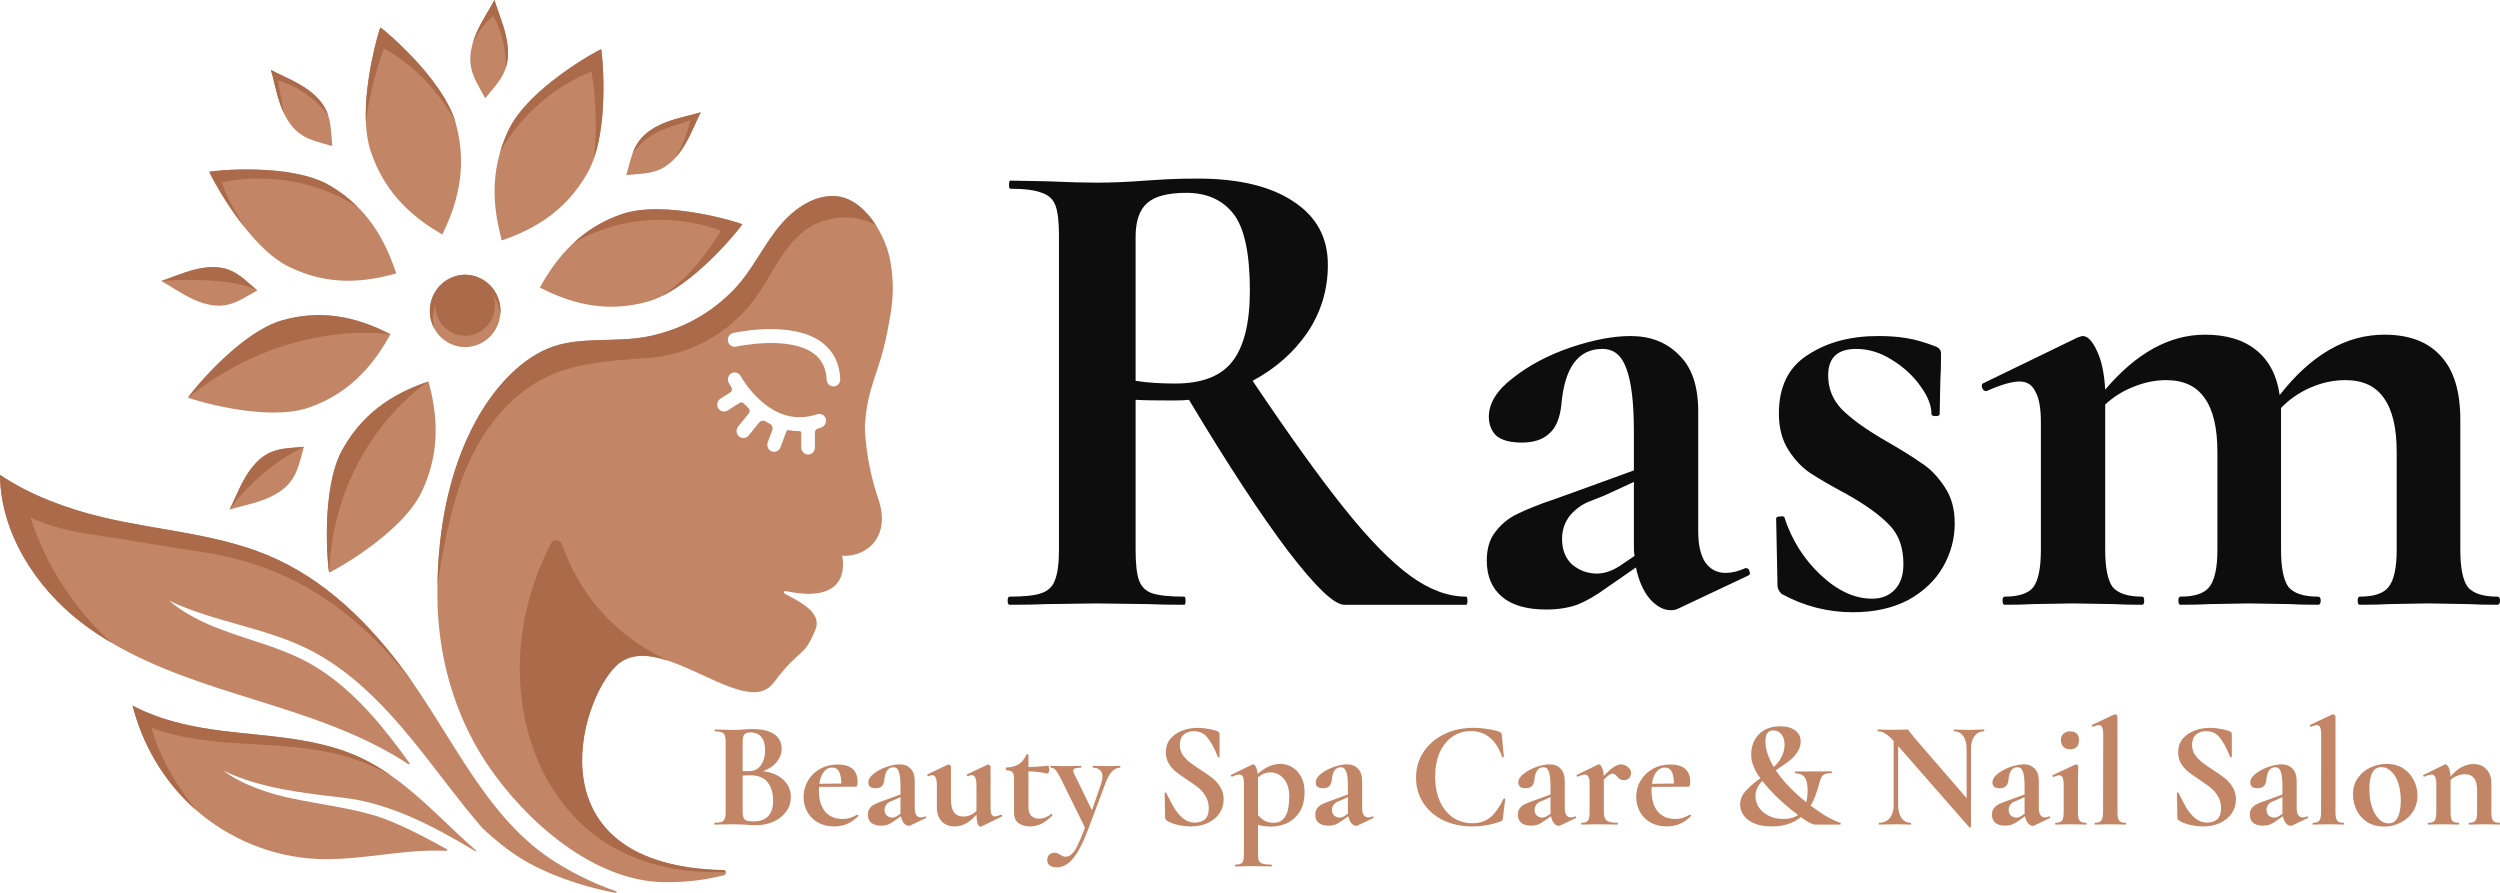 <svg width="168" height="60" viewBox="0 0 168 60" fill="none" xmlns="http://www.w3.org/2000/svg">
<path d="M51.282 51.824C51.852 51.892 52.304 52.083 52.637 52.397C52.977 52.71 53.147 53.099 53.147 53.562C53.147 53.916 53.045 54.237 52.841 54.523C52.637 54.809 52.355 55.038 51.995 55.208C51.635 55.372 51.234 55.454 50.792 55.454C50.602 55.454 50.385 55.443 50.14 55.423C50.045 55.416 49.926 55.409 49.783 55.402C49.648 55.396 49.495 55.392 49.325 55.392L48.581 55.402C48.445 55.409 48.262 55.413 48.031 55.413C48.01 55.413 48 55.392 48 55.351C48 55.31 48.01 55.29 48.031 55.29C48.228 55.29 48.377 55.273 48.479 55.239C48.581 55.198 48.652 55.13 48.693 55.034C48.741 54.932 48.764 54.782 48.764 54.584V49.851C48.764 49.564 48.717 49.377 48.622 49.288C48.526 49.193 48.333 49.145 48.041 49.145C48.027 49.145 48.02 49.125 48.02 49.084C48.02 49.043 48.027 49.022 48.041 49.022L48.581 49.033C48.893 49.046 49.141 49.053 49.325 49.053C49.515 49.053 49.712 49.043 49.916 49.022C49.984 49.016 50.086 49.009 50.222 49.002C50.358 48.995 50.477 48.992 50.578 48.992C51.197 48.992 51.676 49.104 52.015 49.329C52.355 49.554 52.525 49.881 52.525 50.311C52.525 50.638 52.416 50.934 52.199 51.2C51.988 51.466 51.682 51.674 51.282 51.824ZM50.425 49.217C50.228 49.217 50.093 49.264 50.018 49.36C49.943 49.449 49.906 49.619 49.906 49.871V51.814L50.313 51.824C50.667 51.824 50.938 51.691 51.129 51.425C51.319 51.159 51.414 50.819 51.414 50.403C51.414 50.014 51.329 49.721 51.159 49.523C50.989 49.319 50.745 49.217 50.425 49.217ZM50.619 55.198C51.509 55.198 51.954 54.734 51.954 53.807C51.954 53.283 51.828 52.867 51.577 52.56C51.326 52.253 50.945 52.1 50.436 52.1C50.239 52.1 50.062 52.107 49.906 52.12V54.584C49.906 54.809 49.95 54.97 50.038 55.065C50.127 55.154 50.32 55.198 50.619 55.198ZM57.628 54.738C57.642 54.738 57.655 54.752 57.669 54.779C57.689 54.806 57.693 54.827 57.679 54.84C57.428 55.086 57.173 55.263 56.915 55.372C56.656 55.481 56.374 55.535 56.069 55.535C55.641 55.535 55.27 55.447 54.958 55.27C54.645 55.086 54.407 54.843 54.245 54.544C54.081 54.237 54 53.906 54 53.552C54 53.157 54.098 52.792 54.295 52.458C54.492 52.124 54.764 51.861 55.111 51.67C55.464 51.473 55.861 51.374 56.303 51.374C56.724 51.374 57.05 51.469 57.282 51.66C57.513 51.851 57.628 52.148 57.628 52.55C57.628 52.761 57.591 52.867 57.516 52.867L55.039 52.877C55.033 52.925 55.029 53.003 55.029 53.112C55.029 53.712 55.165 54.182 55.437 54.523C55.715 54.864 56.113 55.034 56.629 55.034C56.813 55.034 56.969 55.014 57.098 54.973C57.227 54.932 57.397 54.857 57.608 54.748L57.628 54.738ZM55.916 51.578C55.692 51.578 55.505 51.677 55.355 51.875C55.206 52.066 55.107 52.332 55.06 52.672L56.538 52.652C56.531 52.304 56.48 52.039 56.385 51.855C56.289 51.67 56.133 51.578 55.916 51.578ZM62.184 54.861C62.211 54.861 62.228 54.878 62.235 54.912C62.248 54.939 62.241 54.959 62.214 54.973L61.164 55.474C61.137 55.488 61.103 55.495 61.063 55.495C60.954 55.495 60.849 55.437 60.747 55.321C60.652 55.205 60.584 55.048 60.543 54.85L60.105 55.157C59.948 55.273 59.802 55.358 59.666 55.413C59.531 55.46 59.378 55.484 59.208 55.484C58.916 55.484 58.695 55.419 58.545 55.29C58.396 55.16 58.321 54.98 58.321 54.748C58.321 54.564 58.365 54.417 58.454 54.308C58.542 54.193 58.651 54.104 58.78 54.043C58.916 53.974 59.102 53.9 59.34 53.818L59.595 53.726L60.512 53.388V52.806C60.512 52.369 60.475 52.052 60.4 51.855C60.332 51.657 60.213 51.558 60.044 51.558C59.683 51.558 59.48 51.837 59.432 52.397C59.412 52.601 59.35 52.748 59.249 52.836C59.153 52.925 59.018 52.969 58.841 52.969C58.671 52.969 58.545 52.935 58.464 52.867C58.389 52.792 58.352 52.696 58.352 52.581C58.352 52.376 58.471 52.182 58.708 51.998C58.946 51.807 59.232 51.654 59.565 51.538C59.904 51.422 60.203 51.364 60.461 51.364C60.76 51.364 61.002 51.459 61.185 51.65C61.375 51.834 61.47 52.117 61.47 52.499V54.308C61.47 54.506 61.504 54.66 61.572 54.769C61.647 54.878 61.749 54.932 61.878 54.932C61.973 54.932 62.072 54.908 62.173 54.861H62.184ZM60.523 54.676C60.516 54.649 60.512 54.605 60.512 54.544V53.562L60.074 53.767C60.054 53.773 59.986 53.801 59.87 53.848C59.755 53.889 59.653 53.961 59.565 54.063C59.483 54.165 59.442 54.285 59.442 54.421C59.442 54.584 59.493 54.714 59.595 54.809C59.704 54.898 59.826 54.942 59.962 54.942C60.071 54.942 60.183 54.905 60.298 54.83L60.523 54.676ZM67.288 54.748C67.309 54.748 67.326 54.765 67.339 54.799C67.36 54.833 67.36 54.854 67.339 54.861L65.933 55.546C65.919 55.552 65.903 55.556 65.882 55.556C65.814 55.556 65.753 55.484 65.699 55.341C65.651 55.191 65.624 54.99 65.617 54.738C65.169 55.27 64.683 55.535 64.16 55.535C63.786 55.535 63.49 55.419 63.273 55.188C63.062 54.949 62.957 54.639 62.957 54.257V52.754C62.957 52.311 62.852 52.09 62.641 52.09C62.566 52.09 62.482 52.114 62.386 52.161H62.376C62.349 52.161 62.329 52.144 62.315 52.11C62.301 52.069 62.305 52.045 62.325 52.039L63.691 51.384L63.742 51.374C63.776 51.374 63.81 51.391 63.844 51.425C63.885 51.452 63.905 51.48 63.905 51.507V53.767C63.905 54.503 64.187 54.871 64.751 54.871C64.9 54.871 65.05 54.84 65.199 54.779C65.356 54.711 65.495 54.619 65.617 54.503V52.754C65.617 52.311 65.512 52.09 65.301 52.09C65.226 52.09 65.138 52.114 65.036 52.161H65.026C65.006 52.161 64.989 52.144 64.975 52.11C64.962 52.069 64.965 52.045 64.985 52.039L66.351 51.384C66.365 51.377 66.382 51.374 66.402 51.374C66.436 51.374 66.47 51.391 66.504 51.425C66.544 51.452 66.565 51.48 66.565 51.507V54.227C66.565 54.458 66.585 54.622 66.626 54.717C66.674 54.813 66.748 54.861 66.85 54.861C66.945 54.861 67.085 54.823 67.268 54.748H67.288ZM70.65 54.697C70.678 54.697 70.698 54.711 70.712 54.738C70.732 54.765 70.732 54.786 70.712 54.799C70.46 55.051 70.216 55.239 69.978 55.361C69.74 55.477 69.489 55.535 69.224 55.535C68.925 55.535 68.67 55.464 68.459 55.321C68.249 55.178 68.143 54.935 68.143 54.595V52.325C68.143 52.114 68.106 51.967 68.031 51.885C67.957 51.803 67.821 51.763 67.624 51.763C67.617 51.763 67.607 51.752 67.593 51.732C67.586 51.711 67.583 51.691 67.583 51.67C67.583 51.643 67.586 51.623 67.593 51.609C67.6 51.589 67.61 51.578 67.624 51.578C67.97 51.565 68.249 51.49 68.459 51.354C68.677 51.217 68.843 51.009 68.959 50.73C68.972 50.703 68.999 50.689 69.04 50.689C69.088 50.689 69.112 50.703 69.112 50.73V51.548C69.506 51.541 69.947 51.51 70.436 51.456C70.45 51.456 70.464 51.483 70.477 51.538C70.498 51.585 70.508 51.64 70.508 51.701C70.508 51.769 70.494 51.837 70.467 51.906C70.447 51.967 70.423 51.994 70.396 51.987C69.954 51.892 69.526 51.841 69.112 51.834V54.257C69.112 54.516 69.176 54.707 69.305 54.83C69.441 54.953 69.618 55.014 69.835 55.014C70.107 55.014 70.372 54.912 70.63 54.707L70.65 54.697ZM75.266 51.466C75.28 51.466 75.287 51.486 75.287 51.527C75.287 51.568 75.28 51.589 75.266 51.589C75.049 51.589 74.859 51.684 74.696 51.875C74.539 52.059 74.397 52.328 74.268 52.683L73.136 55.699C72.776 56.653 72.43 57.321 72.097 57.703C71.771 58.092 71.407 58.286 71.006 58.286C70.803 58.286 70.646 58.241 70.538 58.153C70.429 58.071 70.375 57.948 70.375 57.785C70.375 57.628 70.422 57.509 70.517 57.427C70.612 57.345 70.728 57.304 70.864 57.304C70.939 57.304 71 57.314 71.047 57.335C71.102 57.355 71.166 57.389 71.241 57.437C71.37 57.526 71.492 57.57 71.608 57.57C71.764 57.57 71.903 57.509 72.026 57.386C72.155 57.27 72.287 57.072 72.423 56.793C72.559 56.52 72.722 56.128 72.912 55.617L71.282 52.315C71.132 52.022 71.013 51.827 70.925 51.732C70.843 51.636 70.742 51.589 70.619 51.589C70.599 51.589 70.589 51.568 70.589 51.527C70.589 51.486 70.599 51.466 70.619 51.466C70.809 51.466 70.956 51.469 71.057 51.476L71.485 51.486L72.189 51.476C72.297 51.469 72.443 51.466 72.627 51.466C72.647 51.466 72.657 51.486 72.657 51.527C72.657 51.568 72.647 51.589 72.627 51.589C72.45 51.589 72.321 51.606 72.24 51.64C72.158 51.667 72.117 51.715 72.117 51.783C72.117 51.837 72.138 51.906 72.178 51.987L73.381 54.452L73.993 52.672C74.054 52.495 74.084 52.335 74.084 52.192C74.084 52.001 74.03 51.855 73.921 51.752C73.812 51.643 73.656 51.589 73.452 51.589C73.439 51.589 73.432 51.568 73.432 51.527C73.432 51.486 73.439 51.466 73.452 51.466C73.636 51.466 73.775 51.469 73.87 51.476L74.482 51.486L74.889 51.476C74.971 51.469 75.097 51.466 75.266 51.466ZM79.283 50.055C79.283 50.3 79.344 50.519 79.467 50.709C79.596 50.9 79.752 51.067 79.935 51.211C80.119 51.354 80.367 51.527 80.679 51.732C81.019 51.95 81.291 52.141 81.495 52.304C81.698 52.468 81.872 52.669 82.014 52.908C82.157 53.139 82.228 53.409 82.228 53.715C82.228 54.07 82.133 54.387 81.943 54.666C81.753 54.939 81.488 55.154 81.148 55.31C80.815 55.46 80.442 55.535 80.027 55.535C79.721 55.535 79.402 55.495 79.069 55.413C78.736 55.324 78.512 55.229 78.397 55.126C78.362 55.099 78.335 55.075 78.315 55.055C78.301 55.028 78.295 54.987 78.295 54.932L78.264 53.306V53.296C78.264 53.269 78.281 53.255 78.315 53.255C78.349 53.248 78.369 53.259 78.376 53.286C78.58 53.702 78.757 54.039 78.906 54.298C79.062 54.557 79.256 54.786 79.487 54.983C79.725 55.181 79.993 55.28 80.292 55.28C80.564 55.28 80.788 55.208 80.965 55.065C81.141 54.915 81.23 54.663 81.23 54.308C81.23 54.008 81.162 53.746 81.026 53.521C80.897 53.296 80.737 53.105 80.547 52.949C80.357 52.792 80.095 52.604 79.762 52.386C79.436 52.175 79.181 51.994 78.998 51.844C78.821 51.694 78.668 51.514 78.539 51.303C78.41 51.091 78.346 50.842 78.346 50.556C78.346 50.195 78.447 49.892 78.651 49.646C78.862 49.394 79.13 49.21 79.456 49.094C79.782 48.971 80.126 48.91 80.486 48.91C80.724 48.91 80.965 48.934 81.209 48.981C81.454 49.022 81.651 49.074 81.8 49.135C81.862 49.162 81.902 49.193 81.923 49.227C81.943 49.254 81.953 49.292 81.953 49.339V50.842C81.953 50.863 81.936 50.88 81.902 50.894C81.868 50.9 81.848 50.894 81.841 50.873L81.76 50.679C81.59 50.249 81.389 49.885 81.158 49.585C80.934 49.285 80.618 49.135 80.21 49.135C79.939 49.135 79.715 49.213 79.538 49.37C79.368 49.527 79.283 49.755 79.283 50.055ZM85.415 55.546C85.082 55.546 84.79 55.508 84.538 55.433V57.396C84.538 57.601 84.559 57.751 84.599 57.846C84.647 57.941 84.732 58.006 84.854 58.04C84.983 58.081 85.18 58.102 85.445 58.102C85.466 58.102 85.476 58.122 85.476 58.163C85.476 58.204 85.466 58.224 85.445 58.224C85.194 58.224 84.997 58.221 84.854 58.214L84.049 58.204L83.448 58.214C83.346 58.221 83.203 58.224 83.02 58.224C82.999 58.224 82.989 58.204 82.989 58.163C82.989 58.122 82.999 58.102 83.02 58.102C83.183 58.102 83.302 58.081 83.376 58.04C83.458 58.006 83.512 57.941 83.54 57.846C83.573 57.751 83.591 57.601 83.591 57.396V52.662C83.591 52.444 83.567 52.287 83.519 52.192C83.472 52.097 83.387 52.049 83.264 52.049C83.156 52.049 82.999 52.097 82.796 52.192H82.775C82.755 52.192 82.738 52.175 82.724 52.141C82.704 52.107 82.7 52.086 82.714 52.08L84.161 51.374C84.175 51.367 84.192 51.364 84.212 51.364C84.28 51.364 84.341 51.422 84.396 51.538C84.457 51.654 84.498 51.81 84.518 52.008C85.014 51.558 85.523 51.333 86.047 51.333C86.332 51.333 86.597 51.408 86.842 51.558C87.093 51.708 87.293 51.926 87.443 52.212C87.592 52.499 87.667 52.833 87.667 53.214C87.667 53.76 87.555 54.21 87.331 54.564C87.107 54.912 86.821 55.164 86.475 55.321C86.135 55.471 85.782 55.546 85.415 55.546ZM85.374 51.906C85.068 51.906 84.79 52.015 84.538 52.233V52.315V54.779C84.688 54.949 84.844 55.079 85.007 55.167C85.17 55.249 85.371 55.29 85.608 55.29C86.295 55.29 86.638 54.704 86.638 53.531C86.638 53.013 86.516 52.615 86.271 52.335C86.033 52.049 85.734 51.906 85.374 51.906ZM92.25 54.861C92.277 54.861 92.294 54.878 92.301 54.912C92.314 54.939 92.308 54.959 92.28 54.973L91.231 55.474C91.204 55.488 91.169 55.495 91.129 55.495C91.02 55.495 90.915 55.437 90.813 55.321C90.718 55.205 90.65 55.048 90.609 54.85L90.171 55.157C90.014 55.273 89.868 55.358 89.733 55.413C89.597 55.46 89.444 55.484 89.274 55.484C88.982 55.484 88.761 55.419 88.612 55.29C88.462 55.16 88.387 54.98 88.387 54.748C88.387 54.564 88.431 54.417 88.52 54.308C88.608 54.193 88.717 54.104 88.846 54.043C88.982 53.974 89.169 53.9 89.406 53.818L89.661 53.726L90.578 53.388V52.806C90.578 52.369 90.541 52.052 90.466 51.855C90.398 51.657 90.279 51.558 90.11 51.558C89.749 51.558 89.546 51.837 89.498 52.397C89.478 52.601 89.417 52.748 89.315 52.836C89.22 52.925 89.084 52.969 88.907 52.969C88.737 52.969 88.612 52.935 88.53 52.867C88.455 52.792 88.418 52.696 88.418 52.581C88.418 52.376 88.537 52.182 88.775 51.998C89.012 51.807 89.298 51.654 89.631 51.538C89.97 51.422 90.269 51.364 90.527 51.364C90.826 51.364 91.068 51.459 91.251 51.65C91.441 51.834 91.536 52.117 91.536 52.499V54.308C91.536 54.506 91.57 54.66 91.638 54.769C91.713 54.878 91.815 54.932 91.944 54.932C92.039 54.932 92.138 54.908 92.24 54.861H92.25ZM90.589 54.676C90.582 54.649 90.578 54.605 90.578 54.544V53.562L90.14 53.767C90.12 53.773 90.052 53.801 89.936 53.848C89.821 53.889 89.719 53.961 89.631 54.063C89.549 54.165 89.508 54.285 89.508 54.421C89.508 54.584 89.559 54.714 89.661 54.809C89.77 54.898 89.892 54.942 90.028 54.942C90.137 54.942 90.249 54.905 90.364 54.83L90.589 54.676ZM99.01 48.91C99.329 48.91 99.652 48.937 99.978 48.992C100.311 49.039 100.576 49.104 100.773 49.186C100.834 49.206 100.872 49.234 100.885 49.268C100.906 49.295 100.919 49.346 100.926 49.421L101.058 50.842C101.058 50.863 101.041 50.877 101.007 50.883C100.974 50.89 100.95 50.88 100.936 50.853C100.746 50.294 100.474 49.868 100.121 49.575C99.768 49.275 99.343 49.125 98.847 49.125C98.385 49.125 97.971 49.251 97.604 49.503C97.243 49.748 96.958 50.103 96.748 50.566C96.544 51.03 96.442 51.572 96.442 52.192C96.442 52.819 96.547 53.371 96.758 53.848C96.975 54.319 97.271 54.683 97.644 54.942C98.025 55.194 98.46 55.321 98.949 55.321C99.418 55.321 99.812 55.194 100.131 54.942C100.45 54.683 100.753 54.261 101.038 53.675C101.045 53.654 101.065 53.647 101.099 53.654C101.133 53.661 101.15 53.675 101.15 53.695L100.997 54.963C100.984 55.045 100.97 55.099 100.957 55.126C100.943 55.147 100.906 55.171 100.844 55.198C100.219 55.423 99.588 55.535 98.949 55.535C98.222 55.535 97.57 55.399 96.992 55.126C96.421 54.847 95.973 54.458 95.647 53.961C95.321 53.463 95.158 52.898 95.158 52.264C95.158 51.616 95.324 51.04 95.657 50.536C95.997 50.024 96.459 49.626 97.043 49.339C97.634 49.053 98.29 48.91 99.01 48.91ZM105.865 54.861C105.893 54.861 105.91 54.878 105.916 54.912C105.93 54.939 105.923 54.959 105.896 54.973L104.846 55.474C104.819 55.488 104.785 55.495 104.744 55.495C104.636 55.495 104.53 55.437 104.428 55.321C104.333 55.205 104.265 55.048 104.225 54.85L103.786 55.157C103.63 55.273 103.484 55.358 103.348 55.413C103.212 55.46 103.059 55.484 102.889 55.484C102.597 55.484 102.377 55.419 102.227 55.29C102.078 55.16 102.003 54.98 102.003 54.748C102.003 54.564 102.047 54.417 102.135 54.308C102.224 54.193 102.332 54.104 102.461 54.043C102.597 53.974 102.784 53.9 103.022 53.818L103.277 53.726L104.194 53.388V52.806C104.194 52.369 104.157 52.052 104.082 51.855C104.014 51.657 103.895 51.558 103.725 51.558C103.365 51.558 103.161 51.837 103.114 52.397C103.093 52.601 103.032 52.748 102.93 52.836C102.835 52.925 102.699 52.969 102.523 52.969C102.353 52.969 102.227 52.935 102.146 52.867C102.071 52.792 102.033 52.696 102.033 52.581C102.033 52.376 102.152 52.182 102.39 51.998C102.628 51.807 102.913 51.654 103.246 51.538C103.586 51.422 103.885 51.364 104.142 51.364C104.441 51.364 104.683 51.459 104.867 51.65C105.057 51.834 105.152 52.117 105.152 52.499V54.308C105.152 54.506 105.186 54.66 105.254 54.769C105.329 54.878 105.431 54.932 105.56 54.932C105.655 54.932 105.753 54.908 105.855 54.861H105.865ZM104.204 54.676C104.197 54.649 104.194 54.605 104.194 54.544V53.562L103.756 53.767C103.735 53.773 103.667 53.801 103.552 53.848C103.436 53.889 103.335 53.961 103.246 54.063C103.165 54.165 103.124 54.285 103.124 54.421C103.124 54.584 103.175 54.714 103.277 54.809C103.385 54.898 103.508 54.942 103.644 54.942C103.752 54.942 103.864 54.905 103.98 54.83L104.204 54.676ZM108.931 51.364C109.087 51.364 109.237 51.422 109.38 51.538C109.529 51.647 109.604 51.78 109.604 51.936C109.604 52.08 109.56 52.199 109.471 52.294C109.383 52.383 109.268 52.427 109.125 52.427C109.023 52.427 108.938 52.407 108.87 52.366C108.809 52.325 108.744 52.264 108.676 52.182C108.615 52.114 108.561 52.066 108.513 52.039C108.473 52.005 108.422 51.987 108.361 51.987C108.293 51.987 108.218 52.015 108.136 52.069C108.062 52.117 107.943 52.223 107.78 52.386V54.584C107.78 54.857 107.844 55.045 107.973 55.147C108.102 55.242 108.34 55.29 108.687 55.29C108.714 55.29 108.727 55.31 108.727 55.351C108.727 55.392 108.714 55.413 108.687 55.413C108.449 55.413 108.262 55.409 108.126 55.402L107.301 55.392L106.699 55.402C106.597 55.409 106.458 55.413 106.281 55.413C106.261 55.413 106.251 55.392 106.251 55.351C106.251 55.31 106.261 55.29 106.281 55.29C106.492 55.29 106.635 55.242 106.71 55.147C106.784 55.045 106.822 54.857 106.822 54.584V52.662C106.822 52.451 106.794 52.298 106.74 52.202C106.693 52.1 106.614 52.049 106.506 52.049C106.39 52.049 106.227 52.097 106.017 52.192H105.996C105.976 52.192 105.959 52.175 105.945 52.141C105.938 52.107 105.942 52.086 105.955 52.08L107.372 51.384C107.413 51.371 107.437 51.364 107.443 51.364C107.518 51.364 107.586 51.435 107.647 51.578C107.715 51.715 107.756 51.902 107.769 52.141C108.048 51.855 108.276 51.654 108.452 51.538C108.636 51.422 108.795 51.364 108.931 51.364ZM113.581 54.738C113.595 54.738 113.608 54.752 113.622 54.779C113.642 54.806 113.646 54.827 113.632 54.84C113.381 55.086 113.126 55.263 112.868 55.372C112.609 55.481 112.327 55.535 112.022 55.535C111.594 55.535 111.223 55.447 110.911 55.27C110.598 55.086 110.361 54.843 110.197 54.544C110.034 54.237 109.953 53.906 109.953 53.552C109.953 53.157 110.051 52.792 110.248 52.458C110.445 52.124 110.717 51.861 111.064 51.67C111.417 51.473 111.815 51.374 112.256 51.374C112.677 51.374 113.004 51.469 113.235 51.66C113.466 51.851 113.581 52.148 113.581 52.55C113.581 52.761 113.544 52.867 113.469 52.867L110.992 52.877C110.986 52.925 110.982 53.003 110.982 53.112C110.982 53.712 111.118 54.182 111.39 54.523C111.668 54.864 112.066 55.034 112.582 55.034C112.766 55.034 112.922 55.014 113.051 54.973C113.18 54.932 113.35 54.857 113.561 54.748L113.581 54.738ZM111.869 51.578C111.645 51.578 111.458 51.677 111.308 51.875C111.159 52.066 111.06 52.332 111.013 52.672L112.491 52.652C112.484 52.304 112.433 52.039 112.338 51.855C112.243 51.67 112.086 51.578 111.869 51.578ZM123.664 55.29C123.691 55.297 123.701 55.321 123.694 55.361C123.694 55.396 123.684 55.413 123.664 55.413H121.992C121.802 55.413 121.476 55.246 121.014 54.912C120.504 55.328 119.855 55.535 119.067 55.535C118.599 55.535 118.204 55.467 117.885 55.331C117.566 55.194 117.328 55.014 117.172 54.789C117.015 54.564 116.937 54.325 116.937 54.073C116.937 53.746 117.049 53.453 117.274 53.194C117.498 52.935 117.838 52.635 118.293 52.294C118.184 52.151 118.079 51.987 117.977 51.803C117.882 51.613 117.807 51.432 117.753 51.262C117.705 51.091 117.681 50.904 117.681 50.699C117.681 50.147 117.855 49.694 118.201 49.339C118.554 48.985 119.033 48.808 119.638 48.808C120.059 48.808 120.392 48.9 120.637 49.084C120.881 49.261 121.004 49.51 121.004 49.83C121.004 50.096 120.926 50.341 120.769 50.566C120.62 50.784 120.447 50.968 120.25 51.118C120.052 51.268 119.747 51.483 119.332 51.763C119.821 52.492 120.504 53.208 121.381 53.91C121.442 53.671 121.472 53.402 121.472 53.102C121.472 52.707 121.408 52.42 121.279 52.243C121.15 52.059 120.939 51.967 120.647 51.967C120.633 51.967 120.623 51.947 120.616 51.906C120.616 51.865 120.627 51.844 120.647 51.844L123.073 51.834C123.093 51.834 123.103 51.855 123.103 51.895C123.103 51.936 123.093 51.957 123.073 51.957C122.869 51.957 122.716 51.981 122.614 52.028C122.519 52.069 122.444 52.141 122.39 52.243C122.342 52.345 122.288 52.509 122.227 52.734C122.152 53.007 122.074 53.255 121.992 53.48C121.911 53.705 121.805 53.923 121.676 54.135C122.118 54.469 122.509 54.731 122.848 54.922C123.195 55.113 123.467 55.235 123.664 55.29ZM118.639 49.82C118.639 50.352 118.826 50.928 119.2 51.548C119.682 51.078 119.923 50.577 119.923 50.045C119.923 49.745 119.852 49.51 119.709 49.339C119.573 49.169 119.393 49.084 119.169 49.084C118.979 49.084 118.843 49.145 118.762 49.268C118.68 49.391 118.639 49.575 118.639 49.82ZM119.852 55.034C120.246 55.034 120.572 54.946 120.83 54.769C120.722 54.694 120.576 54.581 120.392 54.431C120.046 54.152 119.696 53.842 119.342 53.501C118.996 53.153 118.69 52.812 118.425 52.478C118.12 52.799 117.967 53.136 117.967 53.49C117.967 53.756 118.041 54.008 118.191 54.247C118.347 54.479 118.568 54.67 118.853 54.82C119.139 54.963 119.472 55.034 119.852 55.034ZM133.327 49.022C133.34 49.022 133.347 49.043 133.347 49.084C133.347 49.125 133.34 49.145 133.327 49.145C133.055 49.145 132.841 49.254 132.685 49.472C132.528 49.684 132.45 49.97 132.45 50.331V55.566C132.45 55.587 132.433 55.6 132.399 55.607C132.372 55.614 132.352 55.61 132.338 55.597L127.558 50.137V54.114C127.558 54.475 127.633 54.762 127.783 54.973C127.932 55.184 128.139 55.29 128.404 55.29C128.418 55.29 128.425 55.31 128.425 55.351C128.425 55.392 128.418 55.413 128.404 55.413C128.214 55.413 128.068 55.409 127.966 55.402L127.416 55.392L126.784 55.402C126.668 55.409 126.502 55.413 126.284 55.413C126.264 55.413 126.254 55.392 126.254 55.351C126.254 55.31 126.264 55.29 126.284 55.29C126.583 55.29 126.818 55.184 126.988 54.973C127.164 54.762 127.253 54.475 127.253 54.114V49.789C127.028 49.544 126.835 49.377 126.672 49.288C126.515 49.193 126.352 49.145 126.183 49.145C126.169 49.145 126.162 49.125 126.162 49.084C126.162 49.043 126.169 49.022 126.183 49.022L126.611 49.033C126.699 49.039 126.828 49.043 126.998 49.043L127.772 49.033C127.868 49.026 127.983 49.022 128.119 49.022C128.173 49.022 128.214 49.036 128.241 49.063C128.268 49.091 128.316 49.148 128.384 49.237C128.499 49.394 128.581 49.5 128.628 49.554L132.155 53.634V50.331C132.155 49.963 132.08 49.673 131.93 49.462C131.781 49.251 131.574 49.145 131.309 49.145C131.295 49.145 131.288 49.125 131.288 49.084C131.288 49.043 131.295 49.022 131.309 49.022L131.747 49.033C131.964 49.046 132.148 49.053 132.297 49.053C132.433 49.053 132.623 49.046 132.868 49.033L133.327 49.022ZM137.723 54.861C137.75 54.861 137.767 54.878 137.773 54.912C137.787 54.939 137.78 54.959 137.753 54.973L136.703 55.474C136.676 55.488 136.642 55.495 136.601 55.495C136.493 55.495 136.387 55.437 136.286 55.321C136.19 55.205 136.122 55.048 136.082 54.85L135.643 55.157C135.487 55.273 135.341 55.358 135.205 55.413C135.069 55.46 134.917 55.484 134.747 55.484C134.454 55.484 134.234 55.419 134.084 55.29C133.935 55.16 133.86 54.98 133.86 54.748C133.86 54.564 133.904 54.417 133.992 54.308C134.081 54.193 134.19 54.104 134.319 54.043C134.454 53.974 134.641 53.9 134.879 53.818L135.134 53.726L136.051 53.388V52.806C136.051 52.369 136.014 52.052 135.939 51.855C135.871 51.657 135.752 51.558 135.582 51.558C135.222 51.558 135.018 51.837 134.971 52.397C134.95 52.601 134.889 52.748 134.787 52.836C134.692 52.925 134.556 52.969 134.38 52.969C134.21 52.969 134.084 52.935 134.003 52.867C133.928 52.792 133.891 52.696 133.891 52.581C133.891 52.376 134.009 52.182 134.247 51.998C134.485 51.807 134.77 51.654 135.103 51.538C135.443 51.422 135.742 51.364 136 51.364C136.299 51.364 136.54 51.459 136.724 51.65C136.914 51.834 137.009 52.117 137.009 52.499V54.308C137.009 54.506 137.043 54.66 137.111 54.769C137.186 54.878 137.288 54.932 137.417 54.932C137.512 54.932 137.61 54.908 137.712 54.861H137.723ZM136.061 54.676C136.055 54.649 136.051 54.605 136.051 54.544V53.562L135.613 53.767C135.593 53.773 135.525 53.801 135.409 53.848C135.294 53.889 135.192 53.961 135.103 54.063C135.022 54.165 134.981 54.285 134.981 54.421C134.981 54.584 135.032 54.714 135.134 54.809C135.243 54.898 135.365 54.942 135.501 54.942C135.609 54.942 135.722 54.905 135.837 54.83L136.061 54.676ZM139.118 50.352C138.921 50.352 138.768 50.297 138.659 50.188C138.551 50.079 138.496 49.926 138.496 49.728C138.496 49.551 138.551 49.411 138.659 49.309C138.775 49.2 138.928 49.145 139.118 49.145C139.308 49.145 139.454 49.196 139.556 49.298C139.658 49.401 139.709 49.544 139.709 49.728C139.709 49.926 139.658 50.079 139.556 50.188C139.454 50.297 139.308 50.352 139.118 50.352ZM138.139 55.413C138.119 55.413 138.109 55.392 138.109 55.351C138.109 55.31 138.119 55.29 138.139 55.29C138.35 55.29 138.493 55.242 138.568 55.147C138.642 55.045 138.68 54.857 138.68 54.584V52.754C138.68 52.523 138.656 52.356 138.608 52.253C138.561 52.151 138.483 52.1 138.374 52.1C138.286 52.1 138.16 52.138 137.997 52.212H137.987C137.959 52.212 137.939 52.195 137.925 52.161C137.912 52.12 137.915 52.097 137.936 52.09L139.475 51.374L139.505 51.364C139.539 51.364 139.573 51.381 139.607 51.415C139.641 51.449 139.658 51.48 139.658 51.507V51.732C139.644 52.005 139.638 52.339 139.638 52.734V54.584C139.638 54.857 139.675 55.045 139.75 55.147C139.831 55.242 139.977 55.29 140.188 55.29C140.208 55.29 140.219 55.31 140.219 55.351C140.219 55.392 140.208 55.413 140.188 55.413C140.011 55.413 139.872 55.409 139.77 55.402L139.159 55.392L138.557 55.402C138.455 55.409 138.316 55.413 138.139 55.413ZM140.776 55.413C140.762 55.413 140.755 55.392 140.755 55.351C140.755 55.31 140.762 55.29 140.776 55.29C140.986 55.29 141.129 55.242 141.204 55.147C141.285 55.045 141.326 54.857 141.326 54.584L141.336 49.391C141.336 49.152 141.312 48.981 141.265 48.879C141.224 48.777 141.149 48.726 141.041 48.726C140.952 48.726 140.823 48.763 140.653 48.838H140.643C140.623 48.838 140.602 48.821 140.582 48.787C140.568 48.746 140.568 48.722 140.582 48.716L142.08 48.01L142.121 48C142.155 48 142.192 48.017 142.233 48.051C142.274 48.078 142.294 48.106 142.294 48.133V54.584C142.294 54.857 142.332 55.045 142.406 55.147C142.481 55.242 142.624 55.29 142.834 55.29C142.861 55.29 142.875 55.31 142.875 55.351C142.875 55.392 142.861 55.413 142.834 55.413C142.664 55.413 142.529 55.409 142.427 55.402L141.805 55.392L141.193 55.402C141.092 55.409 140.952 55.413 140.776 55.413ZM147.308 50.055C147.308 50.3 147.369 50.519 147.492 50.709C147.621 50.9 147.777 51.067 147.961 51.211C148.144 51.354 148.392 51.527 148.704 51.732C149.044 51.95 149.316 52.141 149.52 52.304C149.724 52.468 149.897 52.669 150.04 52.908C150.182 53.139 150.254 53.409 150.254 53.715C150.254 54.07 150.158 54.387 149.968 54.666C149.778 54.939 149.513 55.154 149.173 55.31C148.84 55.46 148.467 55.535 148.052 55.535C147.746 55.535 147.427 55.495 147.094 55.413C146.761 55.324 146.537 55.229 146.422 55.126C146.388 55.099 146.36 55.075 146.34 55.055C146.326 55.028 146.32 54.987 146.32 54.932L146.289 53.306V53.296C146.289 53.269 146.306 53.255 146.34 53.255C146.374 53.248 146.394 53.259 146.401 53.286C146.605 53.702 146.782 54.039 146.931 54.298C147.087 54.557 147.281 54.786 147.512 54.983C147.75 55.181 148.018 55.28 148.317 55.28C148.589 55.28 148.813 55.208 148.99 55.065C149.166 54.915 149.255 54.663 149.255 54.308C149.255 54.008 149.187 53.746 149.051 53.521C148.922 53.296 148.762 53.105 148.572 52.949C148.382 52.792 148.12 52.604 147.787 52.386C147.461 52.175 147.206 51.994 147.023 51.844C146.846 51.694 146.693 51.514 146.564 51.303C146.435 51.091 146.371 50.842 146.371 50.556C146.371 50.195 146.473 49.892 146.676 49.646C146.887 49.394 147.155 49.21 147.482 49.094C147.808 48.971 148.151 48.91 148.511 48.91C148.749 48.91 148.99 48.934 149.234 48.981C149.479 49.022 149.676 49.074 149.826 49.135C149.887 49.162 149.927 49.193 149.948 49.227C149.968 49.254 149.978 49.292 149.978 49.339V50.842C149.978 50.863 149.961 50.88 149.927 50.894C149.893 50.9 149.873 50.894 149.866 50.873L149.785 50.679C149.615 50.249 149.414 49.885 149.183 49.585C148.959 49.285 148.643 49.135 148.236 49.135C147.964 49.135 147.74 49.213 147.563 49.37C147.393 49.527 147.308 49.755 147.308 50.055ZM155.05 54.861C155.077 54.861 155.094 54.878 155.101 54.912C155.115 54.939 155.108 54.959 155.081 54.973L154.031 55.474C154.004 55.488 153.97 55.495 153.929 55.495C153.821 55.495 153.715 55.437 153.613 55.321C153.518 55.205 153.45 55.048 153.409 54.85L152.971 55.157C152.815 55.273 152.669 55.358 152.533 55.413C152.397 55.46 152.244 55.484 152.074 55.484C151.782 55.484 151.561 55.419 151.412 55.29C151.262 55.16 151.188 54.98 151.188 54.748C151.188 54.564 151.232 54.417 151.32 54.308C151.409 54.193 151.517 54.104 151.646 54.043C151.782 53.974 151.969 53.9 152.207 53.818L152.462 53.726L153.379 53.388V52.806C153.379 52.369 153.342 52.052 153.267 51.855C153.199 51.657 153.08 51.558 152.91 51.558C152.55 51.558 152.346 51.837 152.299 52.397C152.278 52.601 152.217 52.748 152.115 52.836C152.02 52.925 151.884 52.969 151.708 52.969C151.538 52.969 151.412 52.935 151.33 52.867C151.256 52.792 151.218 52.696 151.218 52.581C151.218 52.376 151.337 52.182 151.575 51.998C151.813 51.807 152.098 51.654 152.431 51.538C152.771 51.422 153.07 51.364 153.328 51.364C153.627 51.364 153.868 51.459 154.052 51.65C154.242 51.834 154.337 52.117 154.337 52.499V54.308C154.337 54.506 154.371 54.66 154.439 54.769C154.514 54.878 154.615 54.932 154.745 54.932C154.84 54.932 154.938 54.908 155.04 54.861H155.05ZM153.389 54.676C153.382 54.649 153.379 54.605 153.379 54.544V53.562L152.941 53.767C152.92 53.773 152.852 53.801 152.737 53.848C152.621 53.889 152.519 53.961 152.431 54.063C152.35 54.165 152.309 54.285 152.309 54.421C152.309 54.584 152.36 54.714 152.462 54.809C152.57 54.898 152.693 54.942 152.829 54.942C152.937 54.942 153.049 54.905 153.165 54.83L153.389 54.676ZM155.426 55.413C155.412 55.413 155.405 55.392 155.405 55.351C155.405 55.31 155.412 55.29 155.426 55.29C155.636 55.29 155.779 55.242 155.854 55.147C155.935 55.045 155.976 54.857 155.976 54.584L155.986 49.391C155.986 49.152 155.962 48.981 155.915 48.879C155.874 48.777 155.799 48.726 155.691 48.726C155.602 48.726 155.473 48.763 155.303 48.838H155.293C155.273 48.838 155.252 48.821 155.232 48.787C155.218 48.746 155.218 48.722 155.232 48.716L156.73 48.01L156.771 48C156.805 48 156.842 48.017 156.883 48.051C156.924 48.078 156.944 48.106 156.944 48.133V54.584C156.944 54.857 156.982 55.045 157.056 55.147C157.131 55.242 157.274 55.29 157.484 55.29C157.511 55.29 157.525 55.31 157.525 55.351C157.525 55.392 157.511 55.413 157.484 55.413C157.314 55.413 157.179 55.409 157.077 55.402L156.455 55.392L155.843 55.402C155.742 55.409 155.602 55.413 155.426 55.413ZM160.211 55.546C159.79 55.546 159.42 55.45 159.1 55.259C158.788 55.062 158.547 54.799 158.377 54.472C158.207 54.138 158.122 53.777 158.122 53.388C158.122 52.945 158.234 52.57 158.458 52.264C158.683 51.95 158.968 51.718 159.314 51.568C159.661 51.411 160.018 51.333 160.385 51.333C160.806 51.333 161.173 51.432 161.485 51.63C161.798 51.827 162.036 52.09 162.199 52.417C162.368 52.737 162.453 53.081 162.453 53.45C162.453 53.859 162.351 54.223 162.148 54.544C161.944 54.857 161.669 55.102 161.322 55.28C160.982 55.457 160.612 55.546 160.211 55.546ZM160.517 55.331C160.782 55.331 160.982 55.201 161.118 54.942C161.261 54.676 161.332 54.298 161.332 53.807C161.332 53.33 161.271 52.921 161.149 52.581C161.027 52.24 160.867 51.984 160.67 51.814C160.473 51.636 160.262 51.548 160.038 51.548C159.495 51.548 159.223 52.035 159.223 53.01C159.223 53.467 159.28 53.872 159.396 54.227C159.511 54.574 159.668 54.847 159.865 55.045C160.062 55.235 160.279 55.331 160.517 55.331ZM167.969 55.29C167.99 55.29 168 55.31 168 55.351C168 55.392 167.99 55.413 167.969 55.413C167.793 55.413 167.654 55.409 167.552 55.402L166.94 55.392L166.349 55.402C166.24 55.409 166.098 55.413 165.921 55.413C165.901 55.413 165.89 55.392 165.89 55.351C165.89 55.31 165.901 55.29 165.921 55.29C166.132 55.29 166.274 55.242 166.349 55.147C166.424 55.045 166.461 54.857 166.461 54.584V53.112C166.461 52.744 166.393 52.471 166.257 52.294C166.128 52.117 165.921 52.028 165.636 52.028C165.473 52.028 165.303 52.062 165.126 52.131C164.956 52.199 164.807 52.291 164.678 52.407V54.584C164.678 54.857 164.715 55.045 164.79 55.147C164.871 55.242 165.017 55.29 165.228 55.29C165.248 55.29 165.259 55.31 165.259 55.351C165.259 55.392 165.248 55.413 165.228 55.413C165.051 55.413 164.912 55.409 164.81 55.402L164.199 55.392L163.597 55.402C163.495 55.409 163.356 55.413 163.18 55.413C163.159 55.413 163.149 55.392 163.149 55.351C163.149 55.31 163.159 55.29 163.18 55.29C163.39 55.29 163.533 55.242 163.608 55.147C163.682 55.045 163.72 54.857 163.72 54.584V52.662C163.72 52.451 163.692 52.298 163.638 52.202C163.591 52.1 163.512 52.049 163.404 52.049C163.288 52.049 163.125 52.097 162.915 52.192H162.894C162.874 52.192 162.857 52.175 162.843 52.141C162.836 52.107 162.84 52.086 162.853 52.08L164.27 51.384C164.311 51.371 164.335 51.364 164.341 51.364C164.416 51.364 164.487 51.439 164.555 51.589C164.623 51.732 164.664 51.93 164.678 52.182C165.146 51.623 165.663 51.343 166.227 51.343C166.594 51.343 166.882 51.463 167.093 51.701C167.31 51.933 167.419 52.24 167.419 52.621V54.584C167.419 54.857 167.456 55.045 167.531 55.147C167.613 55.242 167.759 55.29 167.969 55.29Z" fill="#C28565"/>
<path d="M98.521 40.094C98.582 40.094 98.613 40.185 98.613 40.367C98.613 40.55 98.582 40.641 98.521 40.641H90.337C89.662 40.641 88.406 39.44 86.566 37.038C84.727 34.606 82.505 31.216 79.899 26.868C79.654 26.898 79.301 26.913 78.842 26.913C77.646 26.913 76.803 26.898 76.313 26.868V36.947C76.313 37.89 76.389 38.574 76.543 38.999C76.696 39.425 76.987 39.714 77.416 39.866C77.876 40.018 78.596 40.094 79.577 40.094C79.639 40.094 79.669 40.185 79.669 40.367C79.669 40.55 79.639 40.641 79.577 40.641C78.566 40.641 77.769 40.626 77.186 40.596L73.692 40.55L70.335 40.596C69.722 40.626 68.894 40.641 67.852 40.641C67.76 40.641 67.714 40.55 67.714 40.367C67.714 40.185 67.76 40.094 67.852 40.094C68.833 40.094 69.538 40.018 69.967 39.866C70.427 39.714 70.734 39.425 70.887 38.999C71.071 38.543 71.163 37.859 71.163 36.947V15.831C71.163 14.919 71.086 14.25 70.933 13.824C70.78 13.399 70.473 13.11 70.013 12.958C69.554 12.775 68.849 12.684 67.898 12.684C67.837 12.684 67.806 12.593 67.806 12.411C67.806 12.228 67.837 12.137 67.898 12.137L70.335 12.182C71.745 12.243 72.864 12.274 73.692 12.274C74.734 12.274 75.822 12.228 76.956 12.137C77.355 12.106 77.845 12.076 78.428 12.046C79.041 12.015 79.715 12 80.451 12C83.24 12 85.401 12.517 86.934 13.551C88.467 14.554 89.233 15.968 89.233 17.792C89.233 19.464 88.773 20.985 87.854 22.353C86.934 23.691 85.708 24.77 84.175 25.591C86.628 29.239 88.681 32.097 90.337 34.165C91.992 36.233 93.463 37.737 94.751 38.68C96.038 39.623 97.295 40.094 98.521 40.094ZM76.313 25.591C77.048 25.712 77.937 25.773 78.98 25.773C80.757 25.773 82.03 25.287 82.796 24.314C83.593 23.311 83.991 21.714 83.991 19.525C83.991 17.032 83.624 15.314 82.888 14.372C82.152 13.429 81.095 12.958 79.715 12.958C78.489 12.958 77.615 13.186 77.094 13.642C76.573 14.098 76.313 14.858 76.313 15.922V25.591ZM117.338 38.178C117.461 38.178 117.537 38.254 117.568 38.406C117.629 38.528 117.599 38.619 117.476 38.68L112.74 40.915C112.618 40.976 112.464 41.006 112.28 41.006C111.79 41.006 111.315 40.748 110.855 40.231C110.426 39.714 110.119 39.014 109.935 38.133L107.958 39.501C107.253 40.018 106.594 40.398 105.981 40.641C105.368 40.854 104.678 40.96 103.912 40.96C102.594 40.96 101.598 40.672 100.923 40.094C100.249 39.516 99.912 38.711 99.912 37.677C99.912 36.856 100.111 36.202 100.509 35.716C100.908 35.199 101.398 34.803 101.981 34.53C102.594 34.226 103.437 33.891 104.51 33.526L105.659 33.116L109.797 31.611V29.011C109.797 27.066 109.629 25.652 109.292 24.77C108.985 23.888 108.449 23.447 107.682 23.447C106.058 23.447 105.138 24.694 104.924 27.187C104.832 28.099 104.556 28.753 104.096 29.148C103.667 29.544 103.054 29.741 102.257 29.741C101.49 29.741 100.923 29.589 100.555 29.285C100.218 28.951 100.05 28.525 100.05 28.008C100.05 27.096 100.586 26.229 101.659 25.409C102.732 24.557 104.019 23.873 105.521 23.356C107.054 22.839 108.403 22.581 109.568 22.581C110.916 22.581 112.005 23.006 112.832 23.858C113.69 24.679 114.12 25.941 114.12 27.643V35.716C114.12 36.597 114.273 37.282 114.579 37.768C114.917 38.254 115.376 38.498 115.959 38.498C116.388 38.498 116.832 38.391 117.292 38.178H117.338ZM109.843 37.358C109.813 37.236 109.797 37.038 109.797 36.765V32.386L107.82 33.298C107.728 33.329 107.422 33.45 106.901 33.663C106.38 33.846 105.92 34.165 105.521 34.621C105.153 35.077 104.97 35.609 104.97 36.217C104.97 36.947 105.199 37.525 105.659 37.95C106.15 38.346 106.701 38.543 107.315 38.543C107.805 38.543 108.311 38.376 108.832 38.042L109.843 37.358ZM122.852 25.226C122.852 26.108 123.158 26.868 123.771 27.506C124.415 28.145 125.335 28.814 126.53 29.513C127.695 30.182 128.553 30.714 129.105 31.109C129.687 31.474 130.208 32.006 130.668 32.706C131.128 33.374 131.358 34.195 131.358 35.168C131.358 36.202 131.097 37.175 130.576 38.087C130.055 38.999 129.274 39.744 128.231 40.322C127.189 40.869 125.948 41.143 124.507 41.143C122.821 41.143 121.227 40.732 119.725 39.911C119.541 39.729 119.449 39.547 119.449 39.364L119.357 34.849C119.357 34.758 119.434 34.712 119.587 34.712C119.771 34.682 119.878 34.697 119.909 34.758C120.399 36.278 121.212 37.57 122.346 38.635C123.48 39.699 124.63 40.231 125.794 40.231C126.438 40.231 126.944 40.033 127.312 39.638C127.71 39.243 127.909 38.665 127.909 37.905C127.909 36.78 127.588 35.898 126.944 35.26C126.3 34.591 125.35 33.907 124.093 33.207C123.02 32.63 122.208 32.158 121.656 31.793C121.104 31.429 120.614 30.912 120.185 30.243C119.756 29.574 119.541 28.753 119.541 27.78C119.541 25.986 120.185 24.679 121.472 23.858C122.76 23.006 124.338 22.581 126.208 22.581C126.913 22.581 127.542 22.626 128.093 22.718C128.676 22.809 129.32 22.991 130.025 23.265C130.3 23.356 130.438 23.523 130.438 23.767C130.438 24.527 130.423 25.12 130.392 25.545L130.346 27.826C130.346 27.917 130.254 27.962 130.071 27.962C129.887 27.962 129.795 27.917 129.795 27.826C129.795 27.248 129.549 26.625 129.059 25.956C128.568 25.256 127.925 24.663 127.128 24.177C126.361 23.691 125.564 23.447 124.737 23.447C123.48 23.447 122.852 24.04 122.852 25.226ZM167.816 40.094C167.939 40.094 168 40.185 168 40.367C168 40.55 167.939 40.641 167.816 40.641C167.019 40.641 166.391 40.626 165.931 40.596L163.172 40.55L160.505 40.596C160.015 40.626 159.371 40.641 158.574 40.641C158.482 40.641 158.436 40.55 158.436 40.367C158.436 40.185 158.482 40.094 158.574 40.094C159.524 40.094 160.168 39.881 160.505 39.455C160.873 38.999 161.057 38.163 161.057 36.947V30.38C161.057 28.738 160.766 27.522 160.183 26.731C159.632 25.941 158.773 25.545 157.609 25.545C156.812 25.545 156.03 25.712 155.264 26.047C154.497 26.381 153.838 26.837 153.286 27.415V27.689V36.947C153.286 38.163 153.455 38.999 153.792 39.455C154.16 39.881 154.819 40.094 155.769 40.094C155.892 40.094 155.953 40.185 155.953 40.367C155.953 40.55 155.892 40.641 155.769 40.641C154.972 40.641 154.344 40.626 153.884 40.596L151.125 40.55L148.458 40.596C147.968 40.626 147.324 40.641 146.527 40.641C146.435 40.641 146.389 40.55 146.389 40.367C146.389 40.185 146.435 40.094 146.527 40.094C147.477 40.094 148.121 39.881 148.458 39.455C148.826 38.999 149.01 38.163 149.01 36.947V30.38C149.01 28.738 148.719 27.522 148.137 26.731C147.585 25.941 146.726 25.545 145.562 25.545C144.826 25.545 144.09 25.697 143.355 26.001C142.65 26.275 142.021 26.67 141.469 27.187V36.947C141.469 38.163 141.638 38.999 141.975 39.455C142.343 39.881 143.002 40.094 143.952 40.094C144.044 40.094 144.09 40.185 144.09 40.367C144.09 40.55 144.044 40.641 143.952 40.641C143.155 40.641 142.527 40.626 142.067 40.596L139.308 40.55L136.595 40.596C136.136 40.626 135.507 40.641 134.71 40.641C134.618 40.641 134.572 40.55 134.572 40.367C134.572 40.185 134.618 40.094 134.71 40.094C135.661 40.094 136.304 39.881 136.641 39.455C136.979 38.999 137.147 38.163 137.147 36.947V28.373C137.147 27.43 137.025 26.746 136.779 26.321C136.565 25.864 136.212 25.637 135.722 25.637C135.201 25.637 134.465 25.849 133.515 26.275H133.423C133.331 26.275 133.254 26.199 133.193 26.047C133.162 25.895 133.178 25.804 133.239 25.773L139.63 22.672C139.814 22.611 139.921 22.581 139.952 22.581C140.289 22.581 140.611 22.915 140.918 23.584C141.224 24.223 141.408 25.089 141.469 26.184C143.554 23.721 145.792 22.49 148.183 22.49C149.623 22.49 150.773 22.839 151.631 23.539C152.489 24.238 153.01 25.241 153.194 26.549C155.309 23.843 157.654 22.49 160.229 22.49C161.885 22.49 163.141 22.961 164 23.903C164.889 24.846 165.333 26.275 165.333 28.191V36.947C165.333 38.163 165.502 38.999 165.839 39.455C166.207 39.881 166.866 40.094 167.816 40.094Z" fill="#0D0D0D"/>
<path d="M59.836 17.577C59.698 16.784 59.355 15.9 58.864 15.134V15.133C58.202 14.102 57.273 13.284 56.218 13.189C54.597 13.044 53.128 14.198 52.13 15.512C51.88 15.842 51.646 16.185 51.419 16.534C50.741 17.574 50.118 18.657 49.251 19.534C47.66 21.141 45.796 22.136 43.606 22.6C41.416 23.065 38.877 22.552 36.811 23.426C34.745 24.3 33.052 26.312 31.967 28.312C30.142 31.676 29.458 35.581 29.396 39.315V39.317C29.392 39.578 29.391 39.838 29.393 40.097C29.417 44.063 30.525 48.045 32.717 51.318C35.365 55.272 39.977 59.246 44.663 59.283C46.142 59.295 47.465 59.125 48.655 58.813C48.766 58.785 48.8 58.677 48.772 58.59C48.753 58.527 48.699 58.474 48.615 58.472C35.706 58.188 38.873 47.167 41.416 44.734C42.321 43.869 43.55 43.959 44.862 44.388C45.432 44.575 46.017 44.825 46.599 45.087L46.6 45.089C47.28 45.396 47.956 45.721 48.593 45.983C50.017 46.567 51.258 46.837 51.971 45.898C53.946 43.298 53.916 44.368 54.783 42.351C55.272 41.213 53.884 40.492 52.734 39.902C52.633 39.851 52.688 39.695 52.798 39.718C57.445 40.724 56.592 37.35 56.592 37.35C58.207 37.441 59.911 36.111 59.014 33.496C58.117 30.881 58.117 28.633 58.117 28.633C58.304 25.86 59.056 25.164 59.598 22.441C59.965 20.589 60.159 19.436 59.836 17.577ZM55.175 28.733C55.106 28.755 55.036 28.776 54.968 28.796C54.847 28.83 54.762 28.942 54.762 29.07V30.076C54.762 30.345 54.54 30.562 54.273 30.544C54.029 30.528 53.845 30.31 53.845 30.06V29.086C53.845 29.024 53.795 28.974 53.734 28.974C53.479 28.974 53.225 28.95 52.974 28.904C52.922 28.895 52.872 28.923 52.852 28.974L52.446 30.061C52.376 30.248 52.202 30.363 52.017 30.363C51.957 30.363 51.895 30.35 51.835 30.324C51.608 30.223 51.507 29.947 51.596 29.71L51.894 28.915C51.957 28.746 51.886 28.556 51.727 28.475C51.632 28.427 51.538 28.375 51.444 28.319C51.299 28.233 51.115 28.268 51.008 28.4L50.308 29.265C50.218 29.376 50.087 29.435 49.955 29.435C49.852 29.435 49.748 29.399 49.663 29.327C49.468 29.162 49.44 28.866 49.602 28.666L50.324 27.773C50.405 27.674 50.395 27.528 50.305 27.439C50.195 27.332 50.09 27.226 49.993 27.119C49.915 27.033 49.79 27.017 49.692 27.079L48.896 27.586C48.822 27.633 48.738 27.656 48.655 27.656C48.498 27.656 48.343 27.574 48.258 27.423C48.132 27.201 48.215 26.916 48.427 26.78L49.076 26.367C49.19 26.294 49.224 26.14 49.151 26.024C49.038 25.85 48.978 25.736 48.97 25.723C48.848 25.495 48.931 25.21 49.152 25.086C49.373 24.962 49.652 25.045 49.775 25.271C49.783 25.287 50.294 26.221 51.198 26.998C51.689 27.419 52.195 27.711 52.715 27.877C52.732 27.881 52.75 27.886 52.767 27.893L52.769 27.894C53.463 28.102 54.178 28.083 54.911 27.836C55.16 27.752 55.43 27.897 55.499 28.16C55.559 28.405 55.41 28.654 55.175 28.733ZM56.029 25.967C56.022 25.967 56.015 25.967 56.008 25.967C55.765 25.967 55.562 25.77 55.55 25.519C55.518 24.767 55.251 24.206 54.736 23.801C53.075 22.498 49.504 23.286 49.469 23.294C49.222 23.35 48.977 23.191 48.922 22.938C48.868 22.684 49.022 22.435 49.27 22.378C49.433 22.342 53.293 21.488 55.293 23.056C56.026 23.631 56.421 24.445 56.466 25.477C56.478 25.736 56.282 25.955 56.029 25.967Z" fill="#C28565"/>
<path d="M48.772 58.589C46.161 58.703 42.404 58.286 39.368 55.629C34.661 51.509 33.41 43.514 37.016 36.538C37.187 36.207 37.663 36.246 37.783 36.6C38.453 38.587 40.258 42.216 44.862 44.388C43.55 43.96 42.322 43.869 41.416 44.734C38.873 47.166 35.706 58.187 48.615 58.472C48.699 58.473 48.753 58.526 48.772 58.589Z" fill="#AB6A49"/>
<path d="M41.382 59.999C39 59.572 36.608 58.677 35.013 57.69C34.087 57.118 33.251 56.421 32.446 55.681C30.803 53.787 29.338 51.73 27.753 49.783C25.756 47.332 23.499 45.005 20.691 43.612C17.733 42.144 14.298 41.778 11.356 40.36C12.372 41.221 13.617 41.836 14.866 42.307C16.748 43.018 18.727 43.483 20.513 44.419C23.106 45.78 25.13 48.05 26.894 50.425C27.105 50.709 27.312 50.995 27.519 51.283C27.552 51.33 27.498 51.389 27.45 51.358C24.351 49.309 20.727 48.148 17.176 47.041C13.857 46.006 10.472 44.953 7.487 43.189C6.78 42.773 6.097 42.317 5.441 41.81C2.38 39.45 0.029 35.764 0.002 31.91C2.05 33.3 4.592 34.209 6.829 34.745C10.79 35.696 14.981 35.873 18.676 37.615C22.426 39.382 25.406 42.52 27.807 45.98C28.035 46.31 28.259 46.642 28.477 46.976C29.433 48.443 30.326 49.934 31.255 51.357C31.256 51.359 31.257 51.361 31.259 51.362V51.364C32.91 53.894 34.677 56.211 37.128 57.805C38.019 58.385 39.081 58.961 40.257 59.456C40.63 59.613 41.015 59.762 41.409 59.899C41.464 59.923 41.442 60.011 41.382 59.999Z" fill="#C28565"/>
<path d="M31.95 57.205C29.136 55.513 26.195 53.971 23.086 53.609C20.325 53.288 17.498 52.979 15.001 51.785C16.317 52.76 18.097 53.338 19.628 53.658C21.477 54.045 23.396 54.272 25.209 54.811C26.479 55.19 28.268 56.088 30.028 57.067C30.079 57.097 30.057 57.179 29.999 57.175C29.292 57.141 28.581 57.16 27.883 57.212C25.664 57.377 23.455 57.83 21.233 57.717C18.292 57.568 15.412 56.39 13.174 54.434C13.051 54.327 12.931 54.217 12.812 54.105C10.919 52.321 9.554 49.963 8.912 47.415C9.165 47.551 9.424 47.678 9.69 47.795C11.332 48.521 13.173 48.894 14.957 49.115C18.105 49.505 21.377 49.576 24.258 50.929C24.947 51.253 25.596 51.643 26.219 52.076C27.828 53.197 29.255 54.618 30.694 55.974C31.116 56.372 31.546 56.768 31.986 57.151C32.014 57.179 31.983 57.224 31.95 57.205Z" fill="#C28565"/>
<path d="M33.62 21.137C33.528 22.08 32.894 22.92 31.952 23.216C30.875 23.553 29.744 23.068 29.204 22.111C29.114 21.955 29.042 21.785 28.988 21.604C28.605 20.322 29.31 18.965 30.564 18.573C31.818 18.181 33.145 18.902 33.528 20.185C33.623 20.503 33.651 20.825 33.62 21.137Z" fill="#C28565"/>
<path d="M39.917 10.63C39.799 10.973 39.659 11.297 39.495 11.59C37.916 14.414 35.561 15.516 33.72 16.157C33.297 14.565 32.934 12.498 33.623 10.174C33.766 9.696 33.953 9.207 34.192 8.707C35.537 5.916 40.128 3.403 40.4 3.307C40.467 3.56 40.896 7.799 39.917 10.63Z" fill="#C28565"/>
<path d="M33.984 4.575C33.964 4.633 33.945 4.691 33.922 4.748C33.638 5.455 33.078 6.008 32.604 6.603C32.25 5.925 31.802 5.274 31.656 4.525C31.554 4 31.608 3.47 31.752 2.955C31.891 2.452 32.116 1.964 32.366 1.507C32.577 1.124 32.807 0.746 33.025 0.365C33.093 0.244 33.161 0.122 33.225 0C33.192 0.352 33.159 0.714 33.123 1.087C33.059 1.782 32.99 2.509 32.919 3.261C32.897 3.492 32.876 3.726 32.854 3.962C32.877 3.726 32.897 3.492 32.919 3.261C32.99 2.509 33.058 1.781 33.123 1.087C33.159 0.714 33.192 0.352 33.225 0C33.266 0.133 33.309 0.265 33.354 0.398C33.496 0.815 33.652 1.229 33.786 1.648C34.092 2.594 34.289 3.64 33.984 4.575Z" fill="#C28565"/>
<path d="M49.883 15.07C49.754 15.297 47.117 18.616 44.464 19.905C44.146 20.06 43.829 20.184 43.516 20.273C40.446 21.128 38.02 20.203 36.274 19.326C36.812 18.366 37.518 17.273 38.556 16.312C39.384 15.546 40.423 14.863 41.759 14.4C44.64 13.398 49.624 14.942 49.883 15.07Z" fill="#C28565"/>
<path d="M46.698 7.656C46.281 7.768 45.858 7.868 45.444 7.988C44.449 8.274 43.43 8.729 42.856 9.608C42.708 9.834 42.595 10.079 42.502 10.336L42.501 10.338C42.334 10.799 42.228 11.291 42.088 11.764C42.835 11.685 43.614 11.701 44.303 11.405C44.735 11.22 45.101 10.928 45.413 10.573C45.792 10.146 46.096 9.633 46.351 9.116C46.545 8.723 46.721 8.317 46.91 7.92C46.969 7.794 47.03 7.669 47.092 7.546C46.962 7.583 46.831 7.619 46.698 7.656ZM46.385 8.14C46.506 8.038 46.626 7.936 46.744 7.838C46.626 7.937 46.507 8.038 46.385 8.14Z" fill="#C28565"/>
<path d="M28.323 33.081C26.979 35.871 22.386 38.384 22.115 38.48C22.042 38.197 21.511 32.898 23.02 30.197C24.599 27.373 26.953 26.272 28.794 25.631L28.795 25.63C29.305 27.551 29.728 30.162 28.323 33.081Z" fill="#C28565"/>
<path d="M17.285 19.517C16.622 19.88 15.985 20.337 15.252 20.486C14.239 20.693 13.205 20.277 12.303 19.76C11.927 19.545 11.559 19.309 11.186 19.087C11.068 19.016 10.949 18.947 10.829 18.881C10.959 18.839 11.088 18.794 11.218 18.749C11.627 18.603 12.031 18.444 12.44 18.306C13.421 17.976 14.515 17.769 15.47 18.169C16.161 18.459 16.701 19.032 17.283 19.516C17.285 19.517 17.285 19.517 17.285 19.517Z" fill="#C28565"/>
<path d="M26.241 22.463C25.275 24.188 23.768 26.342 20.756 27.389C17.875 28.389 12.891 26.846 12.633 26.718C12.777 26.463 16.065 22.332 19.001 21.515C22.069 20.66 24.495 21.583 26.24 22.462L26.241 22.463Z" fill="#C28565"/>
<path d="M18.212 30.384C17.258 30.792 16.628 31.728 16.163 32.672C15.969 33.065 15.793 33.471 15.604 33.869C15.545 33.995 15.484 34.12 15.421 34.243C15.552 34.205 15.684 34.167 15.815 34.132C16.233 34.019 16.656 33.918 17.07 33.8C18.065 33.512 19.083 33.058 19.657 32.18C20.072 31.544 20.206 30.76 20.424 30.025V30.024C19.679 30.105 18.9 30.089 18.212 30.384ZM15.887 33.853C16.044 33.72 16.203 33.585 16.366 33.448C16.203 33.586 16.043 33.721 15.887 33.853Z" fill="#C28565"/>
<path d="M26.627 18.374C24.75 18.895 22.196 19.329 19.342 17.891C18.276 17.355 17.253 16.311 16.394 15.222V15.221C15.055 13.521 14.12 11.712 14.063 11.542C14.341 11.467 19.522 10.924 22.162 12.468C22.888 12.893 23.497 13.371 24.012 13.881C25.457 15.314 26.164 16.987 26.627 18.374Z" fill="#C28565"/>
<path d="M22.053 7.757C22.03 7.687 22.006 7.619 21.979 7.551C21.579 6.578 20.664 5.932 19.741 5.457C19.357 5.259 18.959 5.078 18.571 4.886C18.448 4.825 18.325 4.763 18.205 4.7C18.243 4.833 18.279 4.968 18.315 5.103C18.425 5.53 18.523 5.963 18.64 6.388C18.754 6.806 18.899 7.231 19.088 7.625C19.357 8.187 19.718 8.689 20.223 9.034C20.844 9.458 21.612 9.595 22.33 9.819V9.818C22.26 9.126 22.264 8.409 22.053 7.757Z" fill="#C28565"/>
<path d="M29.724 15.763C28.036 14.774 25.93 13.234 24.907 10.153C24.71 9.56 24.613 8.88 24.587 8.17C24.48 5.351 25.463 2.056 25.563 1.845C25.806 1.99 29.687 5.219 30.596 8.171C30.615 8.233 30.633 8.295 30.649 8.356C31.485 11.496 30.583 13.978 29.724 15.763Z" fill="#C28565"/>
<path d="M27.805 45.981C23.465 40.293 18.727 37.84 13.442 37.073C11.534 36.796 8.177 36.201 6.266 35.93C4.822 35.726 3.372 35.391 2.049 34.781C3.082 38.011 4.998 40.934 7.484 43.191C6.778 42.774 6.094 42.318 5.438 41.811C2.378 39.451 0.026 35.765 0 31.911C2.047 33.301 4.589 34.21 6.826 34.746C10.788 35.697 14.978 35.874 18.674 37.616C22.425 39.383 25.404 42.519 27.805 45.981Z" fill="#AB6A49"/>
<path d="M31.257 51.366C31.256 51.364 31.254 51.361 31.252 51.359C31.254 51.361 31.255 51.364 31.257 51.365V51.366Z" fill="#AB6A49"/>
<path d="M22.825 50.721C18.686 49.646 14.164 50.418 10.179 48.898C10.686 50.774 11.67 52.495 12.849 54.026C12.955 54.163 13.064 54.3 13.173 54.435C13.05 54.328 12.929 54.218 12.81 54.106C10.918 52.322 9.553 49.964 8.91 47.416C9.164 47.552 9.423 47.679 9.689 47.796C11.33 48.522 13.171 48.895 14.955 49.116C18.104 49.507 21.375 49.577 24.256 50.931C24.946 51.255 25.595 51.644 26.218 52.077C25.148 51.486 24.005 51.027 22.825 50.721Z" fill="#AB6A49"/>
<path d="M58.864 15.134C58.744 15.067 58.62 15.008 58.493 14.952C56.95 14.291 55.053 14.602 53.788 15.723C52.614 16.764 51.936 18.257 51.072 19.578C49.415 22.114 46.68 23.815 43.674 24.041C40.886 24.249 38.126 24.343 35.764 25.874C33.199 27.538 31.536 30.379 30.66 33.353C30.101 35.245 29.677 37.283 29.397 39.313C29.459 35.579 30.142 31.675 31.967 28.311C33.052 26.311 34.745 24.3 36.811 23.425C38.877 22.551 41.417 23.063 43.606 22.599C45.796 22.134 47.66 21.139 49.251 19.532C50.118 18.657 50.741 17.573 51.419 16.533C51.646 16.184 51.879 15.841 52.13 15.511C53.128 14.197 54.597 13.043 56.218 13.188C57.273 13.285 58.203 14.103 58.864 15.134Z" fill="#AB6A49"/>
<path d="M28.793 25.631C28.697 25.694 22.485 29.696 22.114 38.481C22.04 38.197 21.509 32.898 23.019 30.197C24.599 27.373 26.953 26.272 28.793 25.631Z" fill="#AB6A49"/>
<path d="M20.427 30.025C20.427 30.025 17.566 31.278 15.422 34.245C15.485 34.121 15.546 33.996 15.606 33.87C15.794 33.473 15.97 33.067 16.164 32.674C16.629 31.73 17.26 30.794 18.213 30.385C18.9 30.089 19.679 30.105 20.427 30.025Z" fill="#AB6A49"/>
<path d="M26.24 22.462C26.114 22.442 19.298 21.366 12.635 26.718C12.778 26.463 16.067 22.332 19.002 21.515C22.069 20.661 24.495 21.584 26.24 22.462Z" fill="#AB6A49"/>
<path d="M17.284 19.517C15.407 18.495 10.829 18.883 10.829 18.883C10.959 18.84 11.088 18.796 11.218 18.75C11.627 18.604 12.031 18.445 12.44 18.308C13.421 17.977 14.515 17.77 15.47 18.17C16.161 18.459 16.702 19.033 17.284 19.517Z" fill="#AB6A49"/>
<path d="M30.596 8.172C29.491 6.117 27.811 4.382 25.802 3.247C25.218 4.834 24.811 6.49 24.586 8.17C24.479 5.351 25.462 2.056 25.562 1.845C25.807 1.991 29.687 5.219 30.596 8.172Z" fill="#AB6A49"/>
<path d="M39.917 10.63C40.125 8.695 40.069 6.731 39.749 4.812C37.195 5.822 35.006 7.758 33.624 10.173C33.767 9.695 33.954 9.205 34.194 8.706C35.538 5.915 40.13 3.402 40.401 3.306C40.467 3.56 40.896 7.799 39.917 10.63Z" fill="#AB6A49"/>
<path d="M49.883 15.07C49.754 15.297 47.117 18.616 44.464 19.905C45.096 19.496 45.681 19.003 46.208 18.46C47.069 17.576 47.793 16.563 48.456 15.511C46.314 14.711 43.946 14.553 41.721 15.068C40.616 15.323 39.547 15.746 38.556 16.311C39.384 15.545 40.423 14.862 41.759 14.399C44.64 13.398 49.623 14.942 49.883 15.07Z" fill="#AB6A49"/>
<path d="M24.011 13.883C23.394 13.534 22.796 13.176 22.128 12.909C20.54 12.274 18.829 11.963 17.125 12C16.383 12.015 15.643 12.098 14.916 12.248C15.158 13.112 15.674 13.971 16.101 14.724C16.195 14.892 16.293 15.057 16.392 15.221C15.054 13.521 14.119 11.712 14.062 11.542C14.339 11.467 19.52 10.924 22.161 12.468C22.886 12.894 23.496 13.372 24.011 13.883Z" fill="#AB6A49"/>
<path d="M18.803 5.442C18.758 5.428 18.711 5.414 18.664 5.4C18.798 6.108 18.933 6.816 19.067 7.524C19.073 7.557 19.08 7.59 19.087 7.623C18.898 7.229 18.754 6.804 18.638 6.385C18.521 5.961 18.424 5.528 18.314 5.101C18.279 4.966 18.243 4.831 18.204 4.697C18.324 4.76 18.447 4.823 18.57 4.884C18.958 5.076 19.355 5.257 19.739 5.455C20.662 5.93 21.578 6.575 21.977 7.549C22.005 7.617 22.03 7.685 22.052 7.754C21.238 6.669 20.086 5.846 18.803 5.442Z" fill="#AB6A49"/>
<path d="M33.788 1.649C33.653 1.231 33.497 0.816 33.355 0.399C33.31 0.267 33.267 0.135 33.227 0.001L33.225 0.004V0.001C33.161 0.123 33.094 0.245 33.025 0.366C32.808 0.747 32.577 1.125 32.366 1.509C32.117 1.964 31.891 2.453 31.752 2.956C32.053 2.234 32.526 1.584 33.122 1.089C33.131 1.08 33.141 1.073 33.15 1.065C33.731 2.129 34.022 3.357 33.983 4.575C34.289 3.64 34.092 2.594 33.788 1.649Z" fill="#AB6A49"/>
<path d="M47.093 7.543C47.031 7.666 46.971 7.792 46.911 7.917C46.723 8.315 46.546 8.721 46.352 9.114C46.098 9.63 45.794 10.144 45.414 10.571C45.846 9.812 46.175 8.991 46.386 8.14V8.139C46.391 8.116 46.397 8.092 46.404 8.069C46.398 8.091 45.772 8.294 45.709 8.309C45.491 8.361 45.11 8.506 44.9 8.584C44.141 8.865 43.642 9.107 43.061 9.679C42.915 9.824 42.776 9.977 42.645 10.138C42.604 10.188 42.557 10.275 42.504 10.333C42.597 10.077 42.709 9.831 42.857 9.604C43.432 8.726 44.45 8.272 45.445 7.984C45.859 7.865 46.282 7.765 46.7 7.652C46.832 7.619 46.962 7.583 47.093 7.543Z" fill="#AB6A49"/>
<path d="M33.62 21.137C33.593 21.022 33.583 20.879 33.559 20.789C33.514 20.616 33.459 20.446 33.392 20.281C33.24 19.909 33.016 19.559 32.699 19.32C32.395 19.089 32.019 18.969 31.641 18.945C30.709 18.884 29.764 19.437 29.344 20.293C29.07 20.851 29.031 21.515 29.204 22.112C29.114 21.956 29.042 21.786 28.988 21.605C28.605 20.323 29.311 18.966 30.564 18.574C31.818 18.182 33.145 18.904 33.528 20.186C33.623 20.503 33.651 20.825 33.62 21.137Z" fill="#AB6A49"/>
<path d="M31.257 22.561C32.363 22.561 33.26 21.644 33.26 20.513C33.26 19.382 32.363 18.465 31.257 18.465C30.151 18.465 29.254 19.382 29.254 20.513C29.254 21.644 30.151 22.561 31.257 22.561Z" fill="#AB6A49"/>
</svg>
